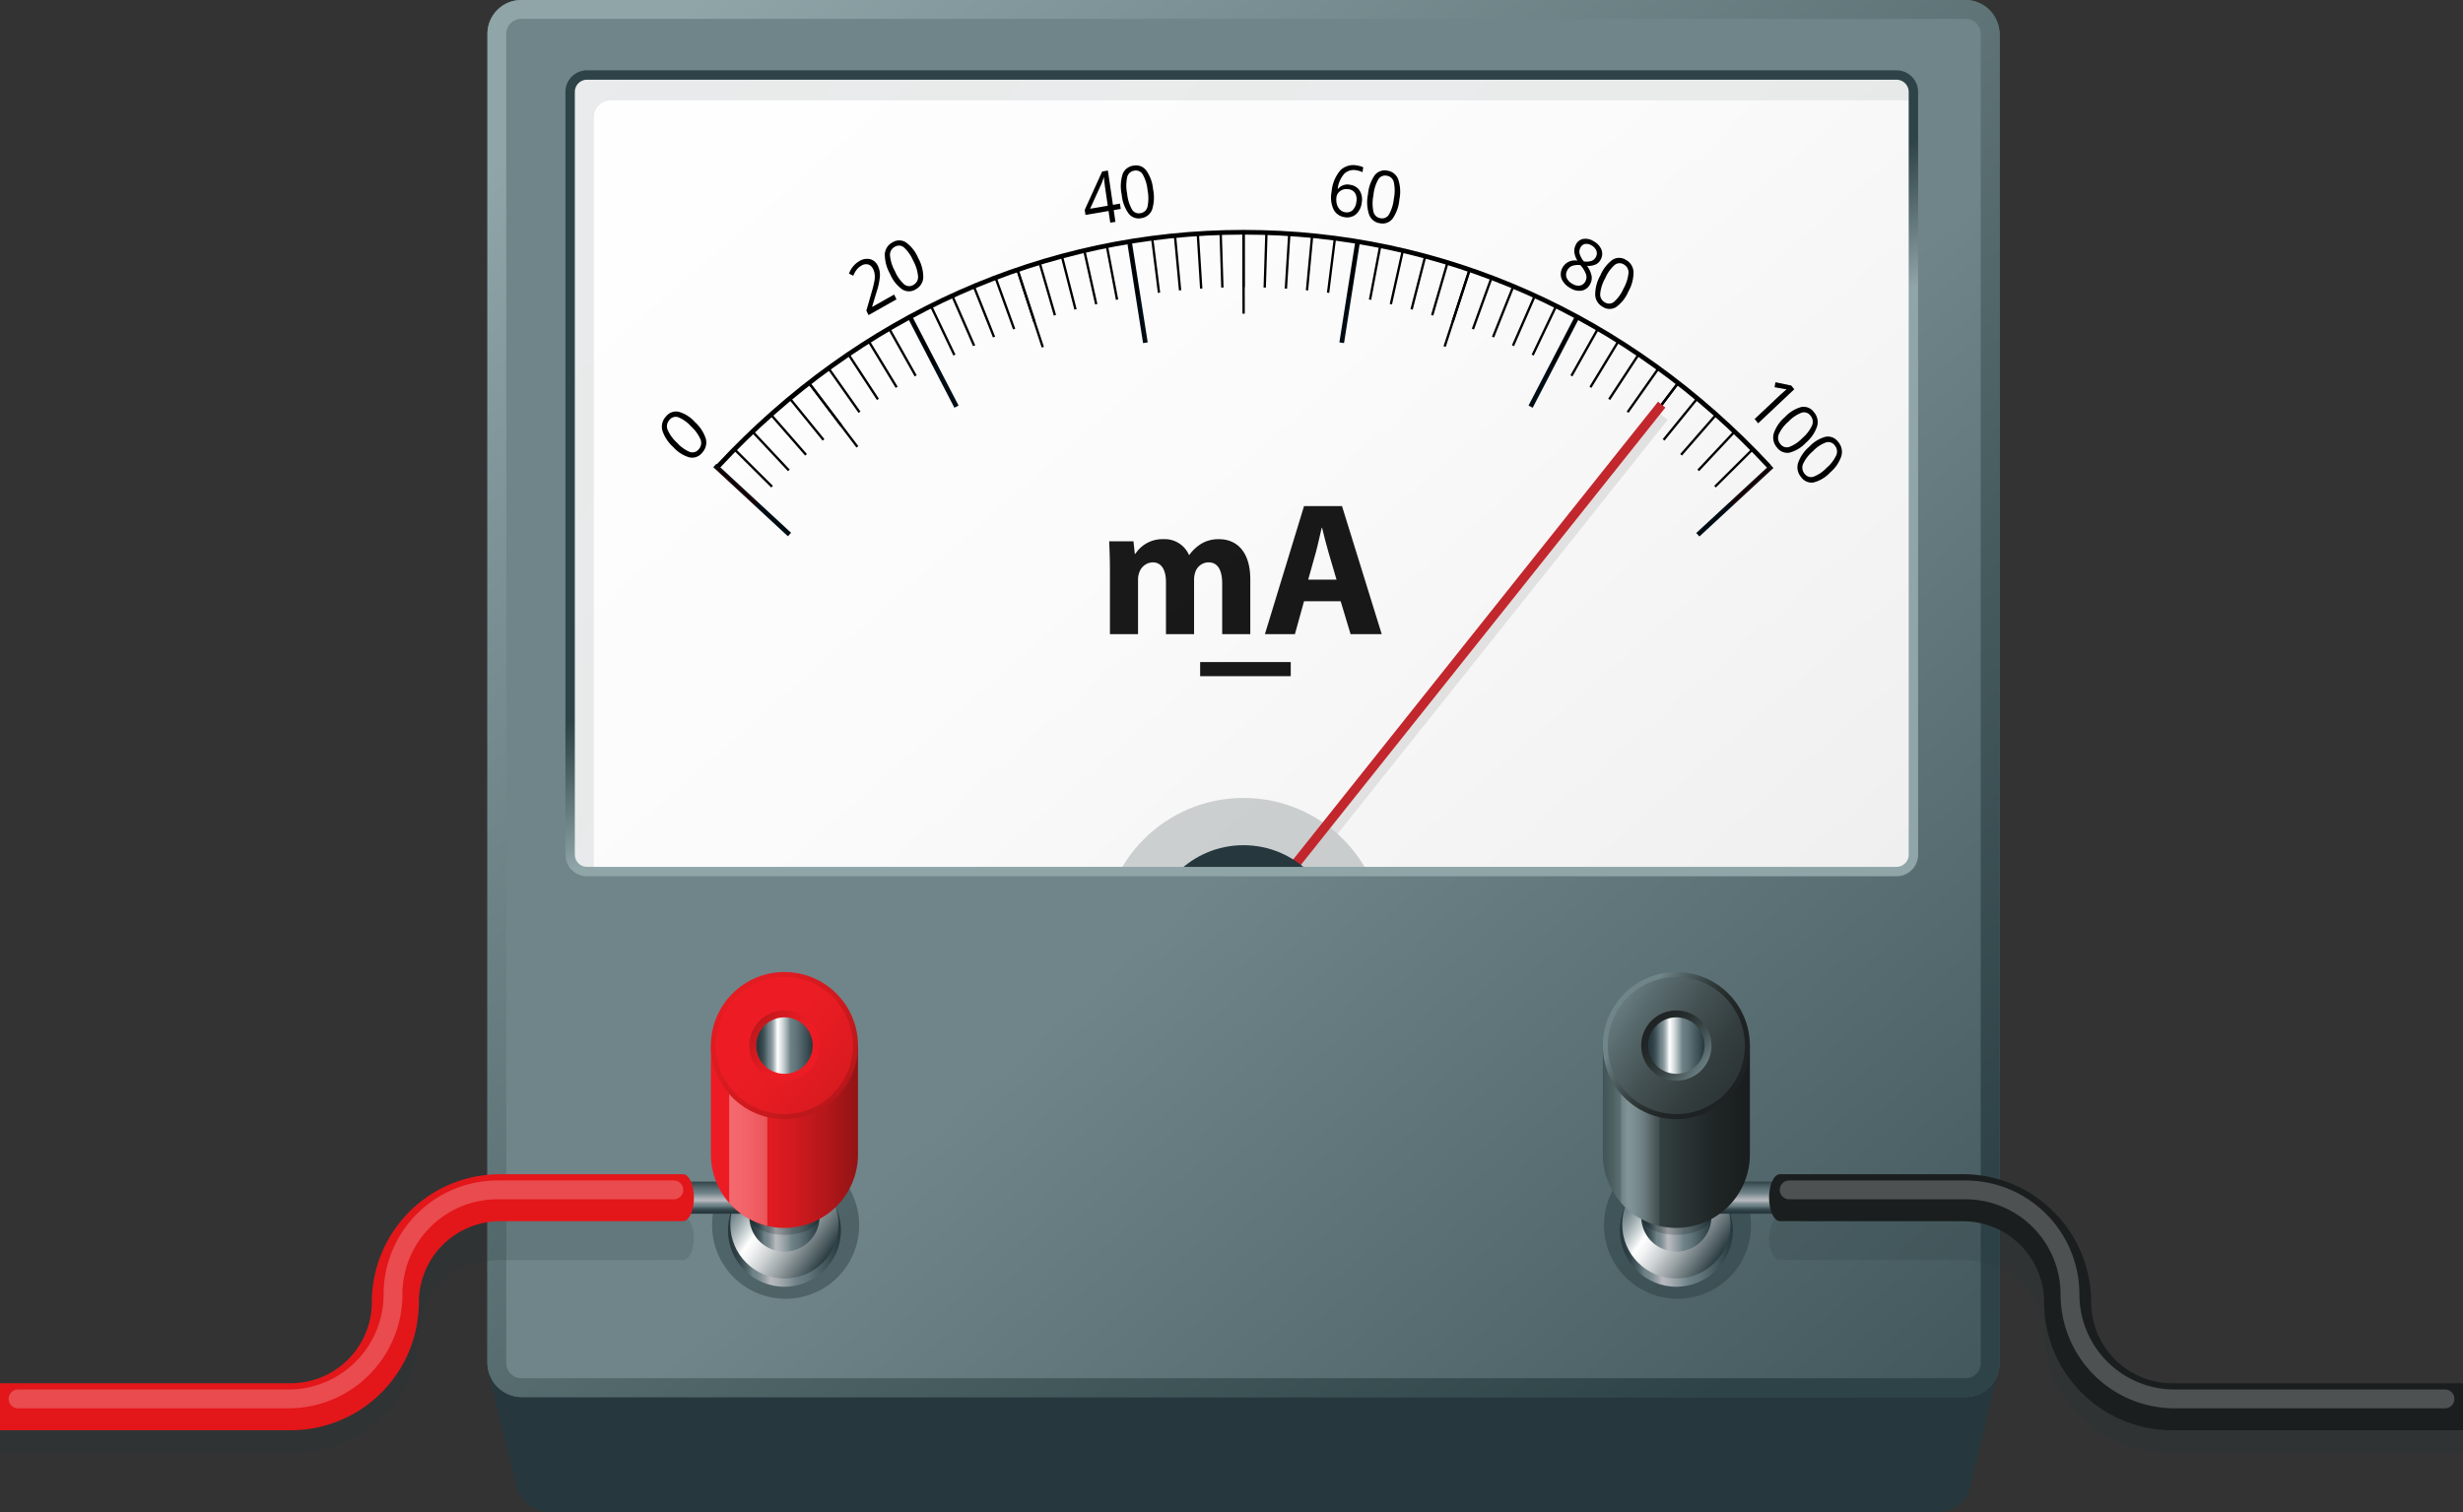 <svg xmlns="http://www.w3.org/2000/svg" xmlns:xlink="http://www.w3.org/1999/xlink" width="523.303" height="321.359" viewBox="0 0 523.303 321.359"><rect x="0" y="0" width="523.303" height="321.359" fill="#333333" stroke="none"/><defs><linearGradient id="6e67c126-9cf6-4cf6-b4c0-438ecff1fd98" x1="208.838" y1="86.295" x2="463.737" y2="372.416" gradientUnits="userSpaceOnUse"><stop offset="0" stop-color="#6f8589"/><stop offset="0.278" stop-color="#6f8589"/><stop offset="1" stop-color="#2e4347"/></linearGradient><linearGradient id="050df3c5-44b4-4325-a6bb-327ae9164b2d" x1="152.605" y1="-26.63" x2="369.986" y2="221.977" gradientUnits="userSpaceOnUse"><stop offset="0" stop-color="#fff"/><stop offset="0.486" stop-color="#fbfbfb"/><stop offset="0.954" stop-color="#f0f0f0"/><stop offset="1" stop-color="#eee"/></linearGradient><linearGradient id="2933cb07-7d3b-4dc9-9b0f-e873790e5dd8" x1="311.596" y1="127.927" x2="142.929" y2="30.594" gradientUnits="userSpaceOnUse"><stop offset="0" stop-color="#506266"/><stop offset="0.343" stop-color="#4d5e62"/><stop offset="0.672" stop-color="#425357"/><stop offset="0.996" stop-color="#313f44"/><stop offset="1" stop-color="#313f44"/></linearGradient><clipPath id="4431e136-dc99-4e7c-b9c9-36edb8e14688"><rect x="127.166" y="19.44" width="270" height="165.77" fill="none"/></clipPath><linearGradient id="09abc5ba-0646-4692-bcc1-beb4c1f6ad5a" x1="271.998" y1="119.391" x2="260.498" y2="92.891" gradientUnits="userSpaceOnUse"><stop offset="0" stop-color="#8fa5a8"/><stop offset="0.097" stop-color="#859a9e"/><stop offset="0.71" stop-color="#465c5f"/><stop offset="1" stop-color="#2e4347"/></linearGradient><linearGradient id="27e81360-8db9-425f-98f1-564de190508b" x1="145.921" y1="1.704" x2="375.921" y2="287.037" xlink:href="#09abc5ba-0646-4692-bcc1-beb4c1f6ad5a"/><linearGradient id="66b4730b-6b1d-4dab-8e50-1374d144fe1e" x1="154.667" y1="261.44" x2="178.667" y2="261.44" gradientUnits="userSpaceOnUse"><stop offset="0" stop-color="#26383d"/><stop offset="0.052" stop-color="#2a3c41"/><stop offset="0.102" stop-color="#35474c"/><stop offset="0.152" stop-color="#485b60"/><stop offset="0.201" stop-color="#62767b"/><stop offset="0.219" stop-color="#6e8287"/><stop offset="0.251" stop-color="#74868b"/><stop offset="0.292" stop-color="#849297"/><stop offset="0.338" stop-color="#9ea6ab"/><stop offset="0.376" stop-color="#b9babf"/><stop offset="0.431" stop-color="#acb1b6"/><stop offset="0.531" stop-color="#8b989d"/><stop offset="0.608" stop-color="#6e8287"/><stop offset="0.708" stop-color="#607479"/><stop offset="0.896" stop-color="#3c4f54"/><stop offset="1" stop-color="#26383d"/></linearGradient><linearGradient id="8f095ea5-e63b-4704-8866-d45a46ce066d" x1="150.069" y1="248.692" x2="176.255" y2="266.833" gradientUnits="userSpaceOnUse"><stop offset="0.301" stop-color="#6e8287"/><stop offset="0.331" stop-color="#7c8e93"/><stop offset="0.389" stop-color="#a1aeb1"/><stop offset="0.468" stop-color="#dde2e3"/><stop offset="0.509" stop-color="#fff"/><stop offset="0.559" stop-color="#f2f3f4"/><stop offset="0.65" stop-color="#d1d5d6"/><stop offset="0.772" stop-color="#9ba3a6"/><stop offset="0.92" stop-color="#516064"/><stop offset="1" stop-color="#26383d"/></linearGradient><linearGradient id="5161bf6a-f8bf-40bc-b91b-86e95d9d7c65" x1="159.197" y1="256.713" x2="174.136" y2="256.713" xlink:href="#66b4730b-6b1d-4dab-8e50-1374d144fe1e"/><linearGradient id="6e4b0b21-c698-4c96-ad53-53ba5c466def" x1="153.818" y1="257.774" x2="153.818" y2="250.766" xlink:href="#66b4730b-6b1d-4dab-8e50-1374d144fe1e"/><linearGradient id="689889cd-8494-427b-ac94-aaf2f68167ec" x1="151.042" y1="241.565" x2="182.292" y2="241.565" gradientUnits="userSpaceOnUse"><stop offset="0" stop-color="#ed1c24"/><stop offset="0.214" stop-color="#ed1c24"/><stop offset="0.219" stop-color="#ed1c24"/><stop offset="0.335" stop-color="#e71c23"/><stop offset="0.413" stop-color="#e01b21"/><stop offset="0.557" stop-color="#d21a1f"/><stop offset="0.827" stop-color="#ad1619"/><stop offset="1" stop-color="#921414"/></linearGradient><linearGradient id="9d6bd0b2-f08f-4a11-ab11-5ce187692546" x1="151.397" y1="241.347" x2="171.365" y2="241.347" gradientUnits="userSpaceOnUse"><stop offset="0" stop-color="#fff"/><stop offset="0.138" stop-color="#fff" stop-opacity="0.985"/><stop offset="0.271" stop-color="#fff" stop-opacity="0.939"/><stop offset="0.402" stop-color="#fff" stop-opacity="0.863"/><stop offset="0.531" stop-color="#fff" stop-opacity="0.756"/><stop offset="0.66" stop-color="#fff" stop-opacity="0.618"/><stop offset="0.788" stop-color="#fff" stop-opacity="0.449"/><stop offset="0.914" stop-color="#fff" stop-opacity="0.253"/><stop offset="1" stop-color="#fff" stop-opacity="0.1"/></linearGradient><linearGradient id="0e1164e7-151a-4d8f-8ee8-050e1ae7d33c" x1="133.193" y1="194.571" x2="194.193" y2="244.904" xlink:href="#689889cd-8494-427b-ac94-aaf2f68167ec"/><linearGradient id="92317424-d3cd-4cea-9237-4f002bcf8b2c" x1="149.787" y1="208.262" x2="206.639" y2="255.173" xlink:href="#689889cd-8494-427b-ac94-aaf2f68167ec"/><linearGradient id="59ecf69f-1f3d-4cfb-93ba-dc83e23e5804" x1="172.512" y1="226.201" x2="155.387" y2="214.451" xlink:href="#689889cd-8494-427b-ac94-aaf2f68167ec"/><linearGradient id="475a646e-e585-4c02-8dd9-be1b36e11d86" x1="160.667" y1="222.19" x2="172.667" y2="222.19" gradientUnits="userSpaceOnUse"><stop offset="0" stop-color="#26383d"/><stop offset="0.052" stop-color="#2a3c41"/><stop offset="0.102" stop-color="#35474c"/><stop offset="0.152" stop-color="#485b60"/><stop offset="0.201" stop-color="#62767b"/><stop offset="0.219" stop-color="#6e8287"/><stop offset="0.24" stop-color="#74878c"/><stop offset="0.268" stop-color="#849599"/><stop offset="0.299" stop-color="#9eabaf"/><stop offset="0.332" stop-color="#c3cbcd"/><stop offset="0.367" stop-color="#f2f4f4"/><stop offset="0.376" stop-color="#fff"/><stop offset="0.408" stop-color="#f2f4f5"/><stop offset="0.468" stop-color="#d1d8d9"/><stop offset="0.547" stop-color="#9ca9ad"/><stop offset="0.608" stop-color="#6e8287"/><stop offset="0.708" stop-color="#607479"/><stop offset="0.896" stop-color="#3c4f54"/><stop offset="1" stop-color="#26383d"/></linearGradient><linearGradient id="3371730b-92c9-428b-8992-6554e2b71a76" x1="344.166" y1="261.44" x2="368.166" y2="261.44" xlink:href="#66b4730b-6b1d-4dab-8e50-1374d144fe1e"/><linearGradient id="29606f79-b0a5-4650-839e-66bcb5af36c2" x1="339.569" y1="248.692" x2="365.755" y2="266.833" xlink:href="#8f095ea5-e63b-4704-8866-d45a46ce066d"/><linearGradient id="3a8b2f78-c40d-4423-a868-961ca4805f09" x1="348.697" y1="256.713" x2="363.636" y2="256.713" xlink:href="#66b4730b-6b1d-4dab-8e50-1374d144fe1e"/><linearGradient id="0bd7cc83-2e08-492f-a5cb-ccf668480275" x1="-3171.171" y1="257.774" x2="-3171.171" y2="250.766" gradientTransform="matrix(-1, 0, 0, 1, -2801.686, 0)" xlink:href="#66b4730b-6b1d-4dab-8e50-1374d144fe1e"/><linearGradient id="94a5cf92-66ad-418e-bca8-1f707bd59ddc" x1="339.041" y1="241.565" x2="370.291" y2="241.565" gradientUnits="userSpaceOnUse"><stop offset="0" stop-color="#415254"/><stop offset="0.061" stop-color="#445658"/><stop offset="0.12" stop-color="#4e6163"/><stop offset="0.178" stop-color="#5f7377"/><stop offset="0.219" stop-color="#6f8589"/><stop offset="0.261" stop-color="#6a8083"/><stop offset="0.315" stop-color="#5d7073"/><stop offset="0.374" stop-color="#475659"/><stop offset="0.413" stop-color="#354244"/><stop offset="0.545" stop-color="#2d3738"/><stop offset="0.814" stop-color="#1f2525"/><stop offset="1" stop-color="#1a1e1e"/></linearGradient><linearGradient id="a3fedfcd-603f-4641-b9c7-4a1b7d9b1bb8" x1="340.897" y1="241.347" x2="360.865" y2="241.347" xlink:href="#9d6bd0b2-f08f-4a11-ab11-5ce187692546"/><linearGradient id="fcfc195d-d816-4291-8a49-1b3d625a47c3" x1="363.88" y1="227.39" x2="347.005" y2="216.015" gradientUnits="userSpaceOnUse"><stop offset="0" stop-color="#1e2222"/><stop offset="0.203" stop-color="#212626"/><stop offset="0.399" stop-color="#2a3131"/><stop offset="0.592" stop-color="#394445"/><stop offset="0.783" stop-color="#4f5e60"/><stop offset="0.971" stop-color="#6a7f83"/><stop offset="1" stop-color="#6f8589"/></linearGradient><linearGradient id="f5975559-f72e-435f-9bae-54eb90942386" x1="377.815" y1="237.403" x2="341.859" y2="212.137" gradientUnits="userSpaceOnUse"><stop offset="0" stop-color="#282f30"/><stop offset="0.218" stop-color="#2b3334"/><stop offset="0.428" stop-color="#343e3f"/><stop offset="0.635" stop-color="#445153"/><stop offset="0.839" stop-color="#596b6e"/><stop offset="1" stop-color="#6f8589"/></linearGradient><linearGradient id="3a435288-cbb8-4544-aa25-40226ec0a7bd" x1="350.055" y1="217.139" x2="362.305" y2="227.264" xlink:href="#fcfc195d-d816-4291-8a49-1b3d625a47c3"/><linearGradient id="467877bc-9cc7-4089-bf1c-4a8d2c05830b" x1="350.166" y1="222.19" x2="362.166" y2="222.19" xlink:href="#475a646e-e585-4c02-8dd9-be1b36e11d86"/></defs><title>amper_90_m</title><g id="75b4bbc9-60e2-44f6-826b-3340ea435eba" data-name="Layer 2"><g id="117bf2d8-60f3-49f5-bf70-df6f33b90969" data-name="Layer 1"><path d="M424.402,292.034l-5.569.108V31.684a7.195,7.195,0,0,0-7.195-7.195H116.757a7.196,7.196,0,0,0-7.195,7.195v260.439l-5.695-.373,5.888,24.06.003,0a7.193,7.193,0,0,0,6.999,5.55H411.638a7.192,7.192,0,0,0,6.994-5.532Z" fill="#26383d"/><rect x="103.562" y="0" width="321.272" height="296.871" rx="7.195" ry="7.195" fill="url(#6e67c126-9cf6-4cf6-b4c0-438ecff1fd98)"/><rect x="121.133" y="15.94" width="285.398" height="169.27" rx="3.587" ry="3.587" fill="url(#050df3c5-44b4-4325-a6bb-327ae9164b2d)"/><path d="M126.165,24.931a3.588,3.588,0,0,1,3.588-3.588h277.144V19.528a3.588,3.588,0,0,0-3.587-3.588H125.086a3.588,3.588,0,0,0-3.587,3.588V181.623a3.588,3.588,0,0,0,3.587,3.587h1.079Z" opacity="0.1" fill="url(#2933cb07-7d3b-4dc9-9b0f-e873790e5dd8)"/><g clip-path="url(#4431e136-dc99-4e7c-b9c9-36edb8e14688)"><circle cx="264.197" cy="199.492" r="29.927" fill="#26383d" opacity="0.21"/><path d="M190.473,63.613l-5.941,3.35-.464-.951,1.126-3.916a22.36,22.36,0,0,0,.611-2.497,5.201,5.201,0,0,0,.04-1.277,3.349,3.349,0,0,0-.329-1.128,1.762,1.762,0,0,0-1.04-.986,1.786,1.786,0,0,0-1.44.23,3.537,3.537,0,0,0-.97.801,5.296,5.296,0,0,0-.769,1.358l-.91-.445a4.959,4.959,0,0,1,2.176-2.65,3.046,3.046,0,0,1,2.34-.424,2.586,2.586,0,0,1,1.642,1.477,4.383,4.383,0,0,1,.409,2.101,13.945,13.945,0,0,1-.69,3.306l-.965,3.197.026.053,4.649-2.621Z"/><path d="M195.071,54.808a8.473,8.473,0,0,1,1.096,4.179,3.036,3.036,0,0,1-1.654,2.518,2.628,2.628,0,0,1-2.84-.021,7.719,7.719,0,0,1-2.58-3.305,8.461,8.461,0,0,1-1.102-4.186,3.013,3.013,0,0,1,1.645-2.495,2.64,2.64,0,0,1,2.86.022A7.702,7.702,0,0,1,195.071,54.808Zm-4.94,2.784a7.992,7.992,0,0,0,1.97,2.827,1.651,1.651,0,0,0,1.949.135,1.908,1.908,0,0,0,1.009-1.819A8.546,8.546,0,0,0,194.02,55.4a8.006,8.006,0,0,0-1.957-2.81,1.653,1.653,0,0,0-1.961-.136,1.907,1.907,0,0,0-1.01,1.795A8.426,8.426,0,0,0,190.13,57.592Z"/><path d="M338.603,51.269a3.613,3.613,0,0,1,1.639,1.745,2.487,2.487,0,0,1-.134,2.116,2.31,2.31,0,0,1-1.065,1.062,3.882,3.882,0,0,1-1.852.308,5.569,5.569,0,0,1,.962,2.081,2.683,2.683,0,0,1-.258,1.697,2.571,2.571,0,0,1-1.743,1.467,3.408,3.408,0,0,1-2.497-.524,4.043,4.043,0,0,1-1.871-1.961,2.828,2.828,0,0,1,.189-2.369,2.957,2.957,0,0,1,3.177-1.492,4.454,4.454,0,0,1-.658-1.818,2.872,2.872,0,0,1,.304-1.552,2.178,2.178,0,0,1,1.562-1.257A3.211,3.211,0,0,1,338.603,51.269Zm-5.637,6.232a1.812,1.812,0,0,0-.106,1.533,2.654,2.654,0,0,0,1.218,1.279,2.304,2.304,0,0,0,1.657.365,1.691,1.691,0,0,0,1.147-.973,1.885,1.885,0,0,0,.093-1.418,6.057,6.057,0,0,0-1.185-1.938,3.855,3.855,0,0,0-1.797.164A1.966,1.966,0,0,0,332.966,57.502Zm5.177-5.348a1.934,1.934,0,0,0-1.404-.303,1.408,1.408,0,0,0-.967.804,1.836,1.836,0,0,0-.161,1.255,4.731,4.731,0,0,0,.901,1.648,3.559,3.559,0,0,0,1.672-.129,1.714,1.714,0,0,0,.899-.852,1.57,1.57,0,0,0,.086-1.319A2.219,2.219,0,0,0,338.143,52.154Z"/><path d="M345.973,61.948a7.864,7.864,0,0,1-2.611,3.313,2.65,2.65,0,0,1-2.865-.068,3.022,3.022,0,0,1-1.57-2.546,8.311,8.311,0,0,1,1.106-4.148,7.872,7.872,0,0,1,2.61-3.321,2.637,2.637,0,0,1,2.844.072,3.04,3.04,0,0,1,1.581,2.564A8.281,8.281,0,0,1,345.973,61.948Zm-4.908-2.85a8.48,8.48,0,0,0-1.08,3.336,1.907,1.907,0,0,0,.985,1.813,1.653,1.653,0,0,0,1.967-.116,8.043,8.043,0,0,0,1.992-2.79,8.458,8.458,0,0,0,1.072-3.314,1.91,1.91,0,0,0-.991-1.825,1.652,1.652,0,0,0-1.948.102A7.94,7.94,0,0,0,341.065,59.098Z"/><path d="M373.544,89.957l-.745-.915,5.471-5.155q.683-.644,1.328-1.173c-.139-.01-.287-.025-.447-.047s-.866-.148-2.119-.379l.193-1.062,3.352.706.644.791Z"/><path d="M383.702,94.073a7.315,7.315,0,0,1-3.522,2.126,2.722,2.722,0,0,1-2.663-1.139,3.172,3.172,0,0,1-.645-2.975,7.859,7.859,0,0,1,2.381-3.473,7.333,7.333,0,0,1,3.525-2.135,2.711,2.711,0,0,1,2.641,1.136,3.187,3.187,0,0,1,.65,2.996A7.83,7.83,0,0,1,383.702,94.073Zm-3.676-4.512a7.944,7.944,0,0,0-2.094,2.723,1.99,1.99,0,0,0,.336,2.069,1.68,1.68,0,0,0,1.881.627,7.461,7.461,0,0,0,2.771-1.867A7.982,7.982,0,0,0,385,90.409a1.991,1.991,0,0,0-.338-2.082,1.681,1.681,0,0,0-1.858-.635A7.351,7.351,0,0,0,380.026,89.561Z"/><path d="M388.854,100.396a7.319,7.319,0,0,1-3.522,2.126,2.721,2.721,0,0,1-2.663-1.139,3.17,3.17,0,0,1-.646-2.975,7.863,7.863,0,0,1,2.382-3.473,7.327,7.327,0,0,1,3.524-2.135,2.714,2.714,0,0,1,2.642,1.136,3.187,3.187,0,0,1,.649,2.996A7.827,7.827,0,0,1,388.854,100.396Zm-3.676-4.512a7.951,7.951,0,0,0-2.094,2.722,1.991,1.991,0,0,0,.336,2.07,1.68,1.68,0,0,0,1.88.628,7.473,7.473,0,0,0,2.772-1.868,7.964,7.964,0,0,0,2.08-2.704,1.993,1.993,0,0,0-.337-2.082,1.684,1.684,0,0,0-1.858-.636A7.353,7.353,0,0,0,385.178,95.884Z"/><path d="M238.12,44.395l-1.496.255.366,2.492-1.096.186-.367-2.492-4.902.834-.158-1.075,3.705-8.148,1.215-.206,1.072,7.289,1.496-.255Zm-2.758-.679-.53-3.603q-.155-1.06-.283-2.406l-.056.01a12.043,12.043,0,0,1-.446,1.284l-2.441,5.356Z"/><path d="M244.987,40.209a8.598,8.598,0,0,1-.205,4.337,2.848,2.848,0,0,1-2.316,1.816,2.685,2.685,0,0,1-2.684-.998,8.192,8.192,0,0,1-1.461-4.02A8.591,8.591,0,0,1,238.522,37a2.835,2.835,0,0,1,2.301-1.799,2.703,2.703,0,0,1,2.703,1.008A8.143,8.143,0,0,1,244.987,40.209Zm-5.508.939a8.45,8.45,0,0,0,1.023,3.356,1.698,1.698,0,0,0,1.807.798,1.795,1.795,0,0,0,1.497-1.376,8.687,8.687,0,0,0,.009-3.517,8.456,8.456,0,0,0-1.018-3.336,1.7,1.7,0,0,0-1.817-.804,1.79,1.79,0,0,0-1.489,1.353A8.551,8.551,0,0,0,239.479,41.147Z"/><path d="M282.917,40.766a8.048,8.048,0,0,1,1.866-4.579,3.923,3.923,0,0,1,3.651-.993,4.347,4.347,0,0,1,1.206.352l-.158,1.06a3.769,3.769,0,0,0-1.187-.395,2.938,2.938,0,0,0-2.636.66,5.798,5.798,0,0,0-1.445,3.251l.083.015a2.561,2.561,0,0,1,2.587-.861,2.82,2.82,0,0,1,2.01,1.251,3.586,3.586,0,0,1,.426,2.529,3.818,3.818,0,0,1-1.255,2.51,2.922,2.922,0,0,1-2.464.567,3.027,3.027,0,0,1-2.292-1.691A6.046,6.046,0,0,1,282.917,40.766Zm2.828,4.32a1.839,1.839,0,0,0,1.618-.401,2.949,2.949,0,0,0,.826-1.824,2.659,2.659,0,0,0-.252-1.776,1.897,1.897,0,0,0-1.41-.874,2.39,2.39,0,0,0-1.179.078,2.111,2.111,0,0,0-.936.614,1.823,1.823,0,0,0-.455.947,3.731,3.731,0,0,0,.064,1.472,2.6,2.6,0,0,0,.626,1.18A1.93,1.93,0,0,0,285.745,45.086Z"/><path d="M297.317,42.427a8.371,8.371,0,0,1-1.449,4.054,2.707,2.707,0,0,1-2.727.952,2.832,2.832,0,0,1-2.262-1.846,8.403,8.403,0,0,1-.228-4.309,8.379,8.379,0,0,1,1.445-4.062,2.69,2.69,0,0,1,2.706-.94,2.849,2.849,0,0,1,2.279,1.86A8.379,8.379,0,0,1,297.317,42.427Zm-5.508-.949a8.648,8.648,0,0,0,.004,3.533,1.794,1.794,0,0,0,1.486,1.361,1.698,1.698,0,0,0,1.82-.808,8.516,8.516,0,0,0,1.025-3.34,8.612,8.612,0,0,0-.005-3.51,1.796,1.796,0,0,0-1.495-1.372,1.7,1.7,0,0,0-1.808.787A8.402,8.402,0,0,0,291.809,41.478Z"/><path d="M147.645,89.689a8.046,8.046,0,0,1,2.323,3.555,3.183,3.183,0,0,1-.785,2.963,2.689,2.689,0,0,1-2.687.993,7.204,7.204,0,0,1-3.453-2.198,8.054,8.054,0,0,1-2.329-3.557,3.171,3.171,0,0,1,.782-2.94,2.7,2.7,0,0,1,2.707-.998A7.173,7.173,0,0,1,147.645,89.689Zm-3.802,4.39a7.44,7.44,0,0,0,2.729,1.965,1.674,1.674,0,0,0,1.88-.568A1.988,1.988,0,0,0,148.844,93.4a8.049,8.049,0,0,0-2.008-2.776,7.45,7.45,0,0,0-2.711-1.953,1.677,1.677,0,0,0-1.894.57,1.99,1.99,0,0,0-.399,2.054A7.972,7.972,0,0,0,143.843,94.079Z"/><line x1="376.458" y1="99.087" x2="360.73" y2="113.638" fill="none" stroke="#000c14" stroke-miterlimit="10"/><line x1="335.283" y1="66.993" x2="325.203" y2="86.415" fill="none" stroke="#000c14" stroke-miterlimit="10"/><line x1="288.428" y1="51.509" x2="285.067" y2="72.834" fill="none" stroke="#000c14" stroke-miterlimit="10"/><line x1="239.995" y1="51.509" x2="243.356" y2="72.834" fill="none" stroke="#000c14" stroke-miterlimit="10"/><line x1="193.14" y1="66.993" x2="203.22" y2="86.415" fill="none" stroke="#000c14" stroke-miterlimit="10"/><line x1="151.879" y1="98.914" x2="167.74" y2="113.588" fill="none" stroke="#000c14" stroke-miterlimit="10"/><path d="M152.591,99.082c29.815-32.066,69.456-49.726,111.621-49.726S346.017,67.016,375.832,99.082" fill="none" stroke="#000" stroke-miterlimit="10"/><line x1="152.406" y1="99.496" x2="160.553" y2="107.033" fill="none" stroke="red" stroke-miterlimit="10" stroke-width="0.5"/><line x1="376.017" y1="99.496" x2="367.87" y2="107.033" fill="none" stroke="red" stroke-miterlimit="10" stroke-width="0.5"/><line x1="152.406" y1="99.496" x2="160.553" y2="107.033" fill="none" stroke="#000" stroke-miterlimit="10" stroke-width="0.5"/><line x1="156.148" y1="95.581" x2="164.04" y2="103.422" fill="none" stroke="#000" stroke-miterlimit="10" stroke-width="0.5"/><line x1="159.979" y1="91.825" x2="167.606" y2="99.96" fill="none" stroke="#000" stroke-miterlimit="10" stroke-width="0.5"/><line x1="163.896" y1="88.228" x2="171.25" y2="96.646" fill="none" stroke="#000" stroke-miterlimit="10" stroke-width="0.5"/><line x1="167.896" y1="84.79" x2="174.968" y2="93.48" fill="none" stroke="#000" stroke-miterlimit="10" stroke-width="0.5"/><line x1="171.974" y1="81.511" x2="178.756" y2="90.462" fill="none" stroke="#000" stroke-miterlimit="10" stroke-width="0.5"/><line x1="176.127" y1="78.392" x2="182.611" y2="87.592" fill="none" stroke="#000" stroke-miterlimit="10" stroke-width="0.5"/><line x1="180.351" y1="75.433" x2="186.53" y2="84.869" fill="none" stroke="#000" stroke-miterlimit="10" stroke-width="0.5"/><line x1="184.641" y1="72.632" x2="190.51" y2="82.294" fill="none" stroke="#000" stroke-miterlimit="10" stroke-width="0.5"/><line x1="188.996" y1="69.992" x2="194.547" y2="79.866" fill="none" stroke="#000" stroke-miterlimit="10" stroke-width="0.5"/><line x1="193.41" y1="67.512" x2="198.638" y2="77.586" fill="none" stroke="#000" stroke-miterlimit="10" stroke-width="0.5"/><line x1="197.879" y1="65.192" x2="202.78" y2="75.453" fill="none" stroke="#000" stroke-miterlimit="10" stroke-width="0.5"/><line x1="202.401" y1="63.031" x2="206.969" y2="73.466" fill="none" stroke="#000" stroke-miterlimit="10" stroke-width="0.5"/><line x1="206.971" y1="61.031" x2="211.202" y2="71.627" fill="none" stroke="#000" stroke-miterlimit="10" stroke-width="0.5"/><line x1="211.585" y1="59.19" x2="215.476" y2="69.936" fill="none" stroke="#000" stroke-miterlimit="10" stroke-width="0.5"/><line x1="216.24" y1="57.51" x2="219.787" y2="68.391" fill="none" stroke="#000" stroke-miterlimit="10" stroke-width="0.5"/><line x1="220.932" y1="55.99" x2="224.133" y2="66.993" fill="none" stroke="#000" stroke-miterlimit="10" stroke-width="0.5"/><line x1="225.657" y1="54.629" x2="228.508" y2="65.743" fill="none" stroke="#000" stroke-miterlimit="10" stroke-width="0.5"/><line x1="230.412" y1="53.429" x2="232.912" y2="64.639" fill="none" stroke="#000" stroke-miterlimit="10" stroke-width="0.5"/><line x1="235.193" y1="52.389" x2="237.339" y2="63.683" fill="none" stroke="#000" stroke-miterlimit="10" stroke-width="0.5"/><line x1="239.995" y1="51.509" x2="241.786" y2="62.874" fill="none" stroke="#000" stroke-miterlimit="10" stroke-width="0.5"/><line x1="244.816" y1="50.789" x2="246.251" y2="62.211" fill="none" stroke="#000" stroke-miterlimit="10" stroke-width="0.5"/><line x1="249.652" y1="50.229" x2="250.729" y2="61.696" fill="none" stroke="#000" stroke-miterlimit="10" stroke-width="0.5"/><line x1="254.499" y1="49.829" x2="255.218" y2="61.329" fill="none" stroke="#000" stroke-miterlimit="10" stroke-width="0.5"/><line x1="259.354" y1="49.589" x2="259.713" y2="61.108" fill="none" stroke="#000" stroke-miterlimit="10" stroke-width="0.5"/><line x1="264.212" y1="49.509" x2="264.212" y2="61.034" fill="none" stroke="#000" stroke-miterlimit="10" stroke-width="0.5"/><line x1="269.07" y1="49.589" x2="268.71" y2="61.108" fill="none" stroke="#000" stroke-miterlimit="10" stroke-width="0.5"/><line x1="273.924" y1="49.829" x2="273.206" y2="61.329" fill="none" stroke="#000" stroke-miterlimit="10" stroke-width="0.5"/><line x1="278.771" y1="50.229" x2="277.694" y2="61.696" fill="none" stroke="#000" stroke-miterlimit="10" stroke-width="0.5"/><line x1="283.607" y1="50.789" x2="282.172" y2="62.211" fill="none" stroke="#000" stroke-miterlimit="10" stroke-width="0.5"/><line x1="288.428" y1="51.509" x2="286.637" y2="62.874" fill="none" stroke="#000" stroke-miterlimit="10" stroke-width="0.5"/><line x1="293.23" y1="52.389" x2="291.084" y2="63.683" fill="none" stroke="#000" stroke-miterlimit="10" stroke-width="0.5"/><line x1="298.011" y1="53.429" x2="295.511" y2="64.639" fill="none" stroke="#000" stroke-miterlimit="10" stroke-width="0.5"/><line x1="302.766" y1="54.629" x2="299.915" y2="65.743" fill="none" stroke="#000" stroke-miterlimit="10" stroke-width="0.5"/><line x1="307.491" y1="55.99" x2="304.291" y2="66.993" fill="none" stroke="#000" stroke-miterlimit="10" stroke-width="0.5"/><line x1="312.183" y1="57.51" x2="308.636" y2="68.391" fill="none" stroke="#000" stroke-miterlimit="10" stroke-width="0.5"/><line x1="316.838" y1="59.19" x2="312.947" y2="69.936" fill="none" stroke="#000" stroke-miterlimit="10" stroke-width="0.5"/><line x1="321.452" y1="61.031" x2="317.221" y2="71.627" fill="none" stroke="#000" stroke-miterlimit="10" stroke-width="0.5"/><line x1="326.022" y1="63.031" x2="321.454" y2="73.466" fill="none" stroke="#000" stroke-miterlimit="10" stroke-width="0.5"/><line x1="330.544" y1="65.192" x2="325.643" y2="75.453" fill="none" stroke="#000" stroke-miterlimit="10" stroke-width="0.5"/><line x1="335.014" y1="67.512" x2="329.785" y2="77.586" fill="none" stroke="#000" stroke-miterlimit="10" stroke-width="0.5"/><line x1="339.427" y1="69.992" x2="333.876" y2="79.866" fill="none" stroke="#000" stroke-miterlimit="10" stroke-width="0.5"/><line x1="343.782" y1="72.632" x2="337.913" y2="82.294" fill="none" stroke="#000" stroke-miterlimit="10" stroke-width="0.5"/><line x1="348.073" y1="75.433" x2="341.893" y2="84.869" fill="none" stroke="#000" stroke-miterlimit="10" stroke-width="0.5"/><line x1="352.296" y1="78.392" x2="345.812" y2="87.592" fill="none" stroke="#000" stroke-miterlimit="10" stroke-width="0.5"/><line x1="356.449" y1="81.511" x2="349.668" y2="90.462" fill="none" stroke="#000" stroke-miterlimit="10" stroke-width="0.5"/><line x1="360.527" y1="84.79" x2="353.456" y2="93.48" fill="none" stroke="#000" stroke-miterlimit="10" stroke-width="0.5"/><line x1="364.527" y1="88.228" x2="357.173" y2="96.646" fill="none" stroke="#000" stroke-miterlimit="10" stroke-width="0.5"/><line x1="368.444" y1="91.825" x2="360.817" y2="99.96" fill="none" stroke="#000" stroke-miterlimit="10" stroke-width="0.5"/><line x1="372.275" y1="95.581" x2="364.384" y2="103.422" fill="none" stroke="#000" stroke-miterlimit="10" stroke-width="0.5"/><line x1="376.017" y1="99.496" x2="367.87" y2="107.033" fill="none" stroke="#000" stroke-miterlimit="10" stroke-width="0.5"/><line x1="356.446" y1="81.511" x2="346.453" y2="94.714" fill="#29abe2" stroke="#000" stroke-miterlimit="10" stroke-width="0.5"/><line x1="312.183" y1="57.49" x2="306.938" y2="73.636" fill="#29abe2" stroke="#000" stroke-miterlimit="10" stroke-width="0.5"/><line x1="264.197" y1="49.357" x2="264.226" y2="66.666" fill="#29abe2" stroke="#000" stroke-miterlimit="10" stroke-width="0.5"/><line x1="216.129" y1="57.191" x2="221.557" y2="73.781" fill="#29abe2" stroke="#000" stroke-miterlimit="10" stroke-width="0.5"/><line x1="171.974" y1="81.516" x2="182.169" y2="94.959" fill="#29abe2" stroke="#000" stroke-miterlimit="10" stroke-width="0.5"/><line x1="264.5" y1="200.274" x2="353.541" y2="88.601" fill="none" stroke="#ccc" stroke-miterlimit="10" stroke-width="2" opacity="0.5"/><g opacity="0.9"><rect x="254.989" y="140.69" width="19.25" height="3"/><path d="M235.822,121.318c0-2.462-.081-4.561-.161-6.296h5.166l.282,2.663h.121a6.844,6.844,0,0,1,5.973-3.107,5.594,5.594,0,0,1,5.408,3.35h.08a8.838,8.838,0,0,1,2.542-2.381,7.122,7.122,0,0,1,3.753-.969c3.794,0,6.659,2.664,6.659,8.556v11.623h-5.973v-10.735c0-2.865-.928-4.52-2.906-4.52a3.003,3.003,0,0,0-2.825,2.139,5.158,5.158,0,0,0-.242,1.574v11.542H247.727V123.699c0-2.502-.888-4.197-2.825-4.197a3.123,3.123,0,0,0-2.865,2.219,4.083,4.083,0,0,0-.242,1.534v11.502h-5.973Z"/><path d="M277.062,127.775l-1.937,6.981h-6.376l8.313-27.201h8.071l8.435,27.201h-6.619l-2.099-6.981Zm6.902-4.601-1.696-5.771c-.484-1.614-.969-3.632-1.373-5.246h-.08c-.403,1.614-.807,3.673-1.251,5.246l-1.614,5.771Z"/></g><line x1="264.197" y1="197.492" x2="353.058" y2="85.987" fill="none" stroke="#c1272d" stroke-miterlimit="10" stroke-width="2"/><circle cx="264.197" cy="199.492" r="19.885" fill="#26383d"/></g><path d="M402.944,186.21H124.72a4.593,4.593,0,0,1-4.587-4.588V19.528A4.593,4.593,0,0,1,124.72,14.94H402.944a4.593,4.593,0,0,1,4.588,4.588V181.622A4.593,4.593,0,0,1,402.944,186.21ZM124.72,16.94a2.59,2.59,0,0,0-2.587,2.588V181.622A2.59,2.59,0,0,0,124.72,184.21H402.944a2.591,2.591,0,0,0,2.588-2.588V19.528a2.591,2.591,0,0,0-2.588-2.588Z" fill="url(#09abc5ba-0646-4692-bcc1-beb4c1f6ad5a)"/><path d="M417.638,4a3.199,3.199,0,0,1,3.195,3.195V289.676a3.199,3.199,0,0,1-3.195,3.195H110.757a3.199,3.199,0,0,1-3.195-3.195V7.195A3.199,3.199,0,0,1,110.757,4H417.638m0-4H110.757a7.195,7.195,0,0,0-7.195,7.195V289.676a7.195,7.195,0,0,0,7.195,7.195H417.638a7.195,7.195,0,0,0,7.195-7.195V7.195A7.195,7.195,0,0,0,417.638,0Z" fill="url(#27e81360-8db9-425f-98f1-564de190508b)"/><circle cx="166.917" cy="260.371" r="15.625" fill="#26383d" opacity="0.43"/><circle cx="166.667" cy="261.44" r="12" fill="url(#66b4730b-6b1d-4dab-8e50-1374d144fe1e)"/><circle cx="166.667" cy="260.19" r="11.5" fill="url(#8f095ea5-e63b-4704-8866-d45a46ce066d)"/><path d="M159.197,247.452v11.054a7.469,7.469,0,1,0,14.938,0V247.452Z" fill="url(#5161bf6a-f8bf-40bc-b91b-86e95d9d7c65)"/><g opacity="0.18"><path d="M159.197,252.524v5.896c0,2.2,3.344,3.983,7.469,3.983s7.469-1.784,7.469-3.983v-5.896Z"/></g><circle cx="166.667" cy="222.19" r="6" fill="#26383d"/><path d="M145.106,258.524H139.333v-.001H106.208C91.205,258.523,79,269.832,79,283.732c0,8.791-7.72,15.943-17.208,15.943H0V308.94H61.792C76.795,308.94,89,297.632,89,283.732c0-8.792,7.72-15.944,17.208-15.944h33.125V267.77h5.772c1.283,0,2.323-2.07,2.323-4.623S146.389,258.524,145.106,258.524Z" fill="#26383d" opacity="0.17"/><path d="M140.333,257.92h23.571a3.406,3.406,0,0,0,0-6.812H140.333Z" fill="url(#6e4b0b21-c698-4c96-ad53-53ba5c466def)"/><path d="M145.106,249.524H139.333v-.001H106.208A27.239,27.239,0,0,0,79,276.732,17.228,17.228,0,0,1,61.792,293.94H0v10H61.792A27.238,27.238,0,0,0,89,276.732a17.228,17.228,0,0,1,17.208-17.209h33.125v-.02h5.772c1.283,0,2.323-2.234,2.323-4.99S146.389,249.524,145.106,249.524Z" fill="#e3161a"/><path d="M143.167,252.857H105.708A22.208,22.208,0,0,0,83.5,275.065h0a22.208,22.208,0,0,1-22.208,22.208H3.833" fill="none" stroke="#fff" stroke-linecap="round" stroke-miterlimit="10" stroke-width="4" opacity="0.23"/><path d="M151.042,222.19v23.125a15.625,15.625,0,0,0,31.25,0V222.19Z" fill="url(#689889cd-8494-427b-ac94-aaf2f68167ec)"/><path d="M163.042,222.19h-8.109v33.419a15.604,15.604,0,0,0,8.109,4.895Z" opacity="0.35" fill="url(#9d6bd0b2-f08f-4a11-ab11-5ce187692546)"/><circle cx="166.667" cy="222.19" r="15.625" fill="url(#0e1164e7-151a-4d8f-8ee8-050e1ae7d33c)"/><circle cx="166.667" cy="222.19" r="14.562" fill="url(#92317424-d3cd-4cea-9237-4f002bcf8b2c)"/><circle cx="166.667" cy="222.19" r="7.469" fill="url(#59ecf69f-1f3d-4cfb-93ba-dc83e23e5804)"/><circle cx="166.667" cy="222.19" r="6" fill="url(#475a646e-e585-4c02-8dd9-be1b36e11d86)"/><circle cx="356.416" cy="260.371" r="15.625" fill="#26383d" opacity="0.43"/><circle cx="356.166" cy="261.44" r="12" fill="url(#3371730b-92c9-428b-8992-6554e2b71a76)"/><circle cx="356.166" cy="260.19" r="11.5" fill="url(#29606f79-b0a5-4650-839e-66bcb5af36c2)"/><path d="M348.697,247.452v11.054a7.469,7.469,0,1,0,14.938,0V247.452Z" fill="url(#3a8b2f78-c40d-4423-a868-961ca4805f09)"/><g opacity="0.18"><path d="M348.697,252.524v5.896c0,2.2,3.344,3.983,7.469,3.983s7.469-1.784,7.469-3.983v-5.896Z"/></g><circle cx="356.166" cy="222.19" r="6" fill="#26383d"/><path d="M378.197,258.524H383.97v-.001h33.125c15.003,0,27.208,11.309,27.208,25.209,0,8.791,7.72,15.943,17.208,15.943h61.792V308.94h-61.792c-15.003,0-27.208-11.308-27.208-25.208,0-8.792-7.72-15.944-17.208-15.944H383.97V267.77h-5.772c-1.283,0-2.323-2.07-2.323-4.623S376.914,258.524,378.197,258.524Z" fill="#26383d" opacity="0.17"/><path d="M382.97,257.92H359.398a3.406,3.406,0,0,1,0-6.812H382.97Z" fill="url(#0bd7cc83-2e08-492f-a5cb-ccf668480275)"/><path d="M378.197,249.524H383.97v-.001h33.125a27.239,27.239,0,0,1,27.208,27.209,17.228,17.228,0,0,0,17.208,17.208h61.792v10h-61.792a27.238,27.238,0,0,1-27.208-27.208,17.228,17.228,0,0,0-17.208-17.209H383.97v-.02h-5.772c-1.283,0-2.323-2.234-2.323-4.99S376.914,249.524,378.197,249.524Z" fill="#1a1e1e"/><path d="M380.136,252.857h37.458a22.208,22.208,0,0,1,22.208,22.208h0a22.208,22.208,0,0,0,22.208,22.208H519.47" fill="none" stroke="#fff" stroke-linecap="round" stroke-miterlimit="10" stroke-width="4" opacity="0.23"/><path d="M340.541,222.19v23.125a15.625,15.625,0,0,0,31.25,0V222.19Z" fill="url(#94a5cf92-66ad-418e-bca8-1f707bd59ddc)"/><path d="M352.541,222.19h-8.109v33.419a15.604,15.604,0,0,0,8.109,4.895Z" opacity="0.13" fill="url(#a3fedfcd-603f-4641-b9c7-4a1b7d9b1bb8)"/><circle cx="356.166" cy="222.19" r="15.625" fill="url(#fcfc195d-d816-4291-8a49-1b3d625a47c3)"/><circle cx="356.166" cy="222.19" r="14.562" fill="url(#f5975559-f72e-435f-9bae-54eb90942386)"/><circle cx="356.166" cy="222.19" r="7.469" fill="url(#3a435288-cbb8-4544-aa25-40226ec0a7bd)"/><circle cx="356.166" cy="222.19" r="6" fill="url(#467877bc-9cc7-4089-bf1c-4a8d2c05830b)"/></g></g></svg>